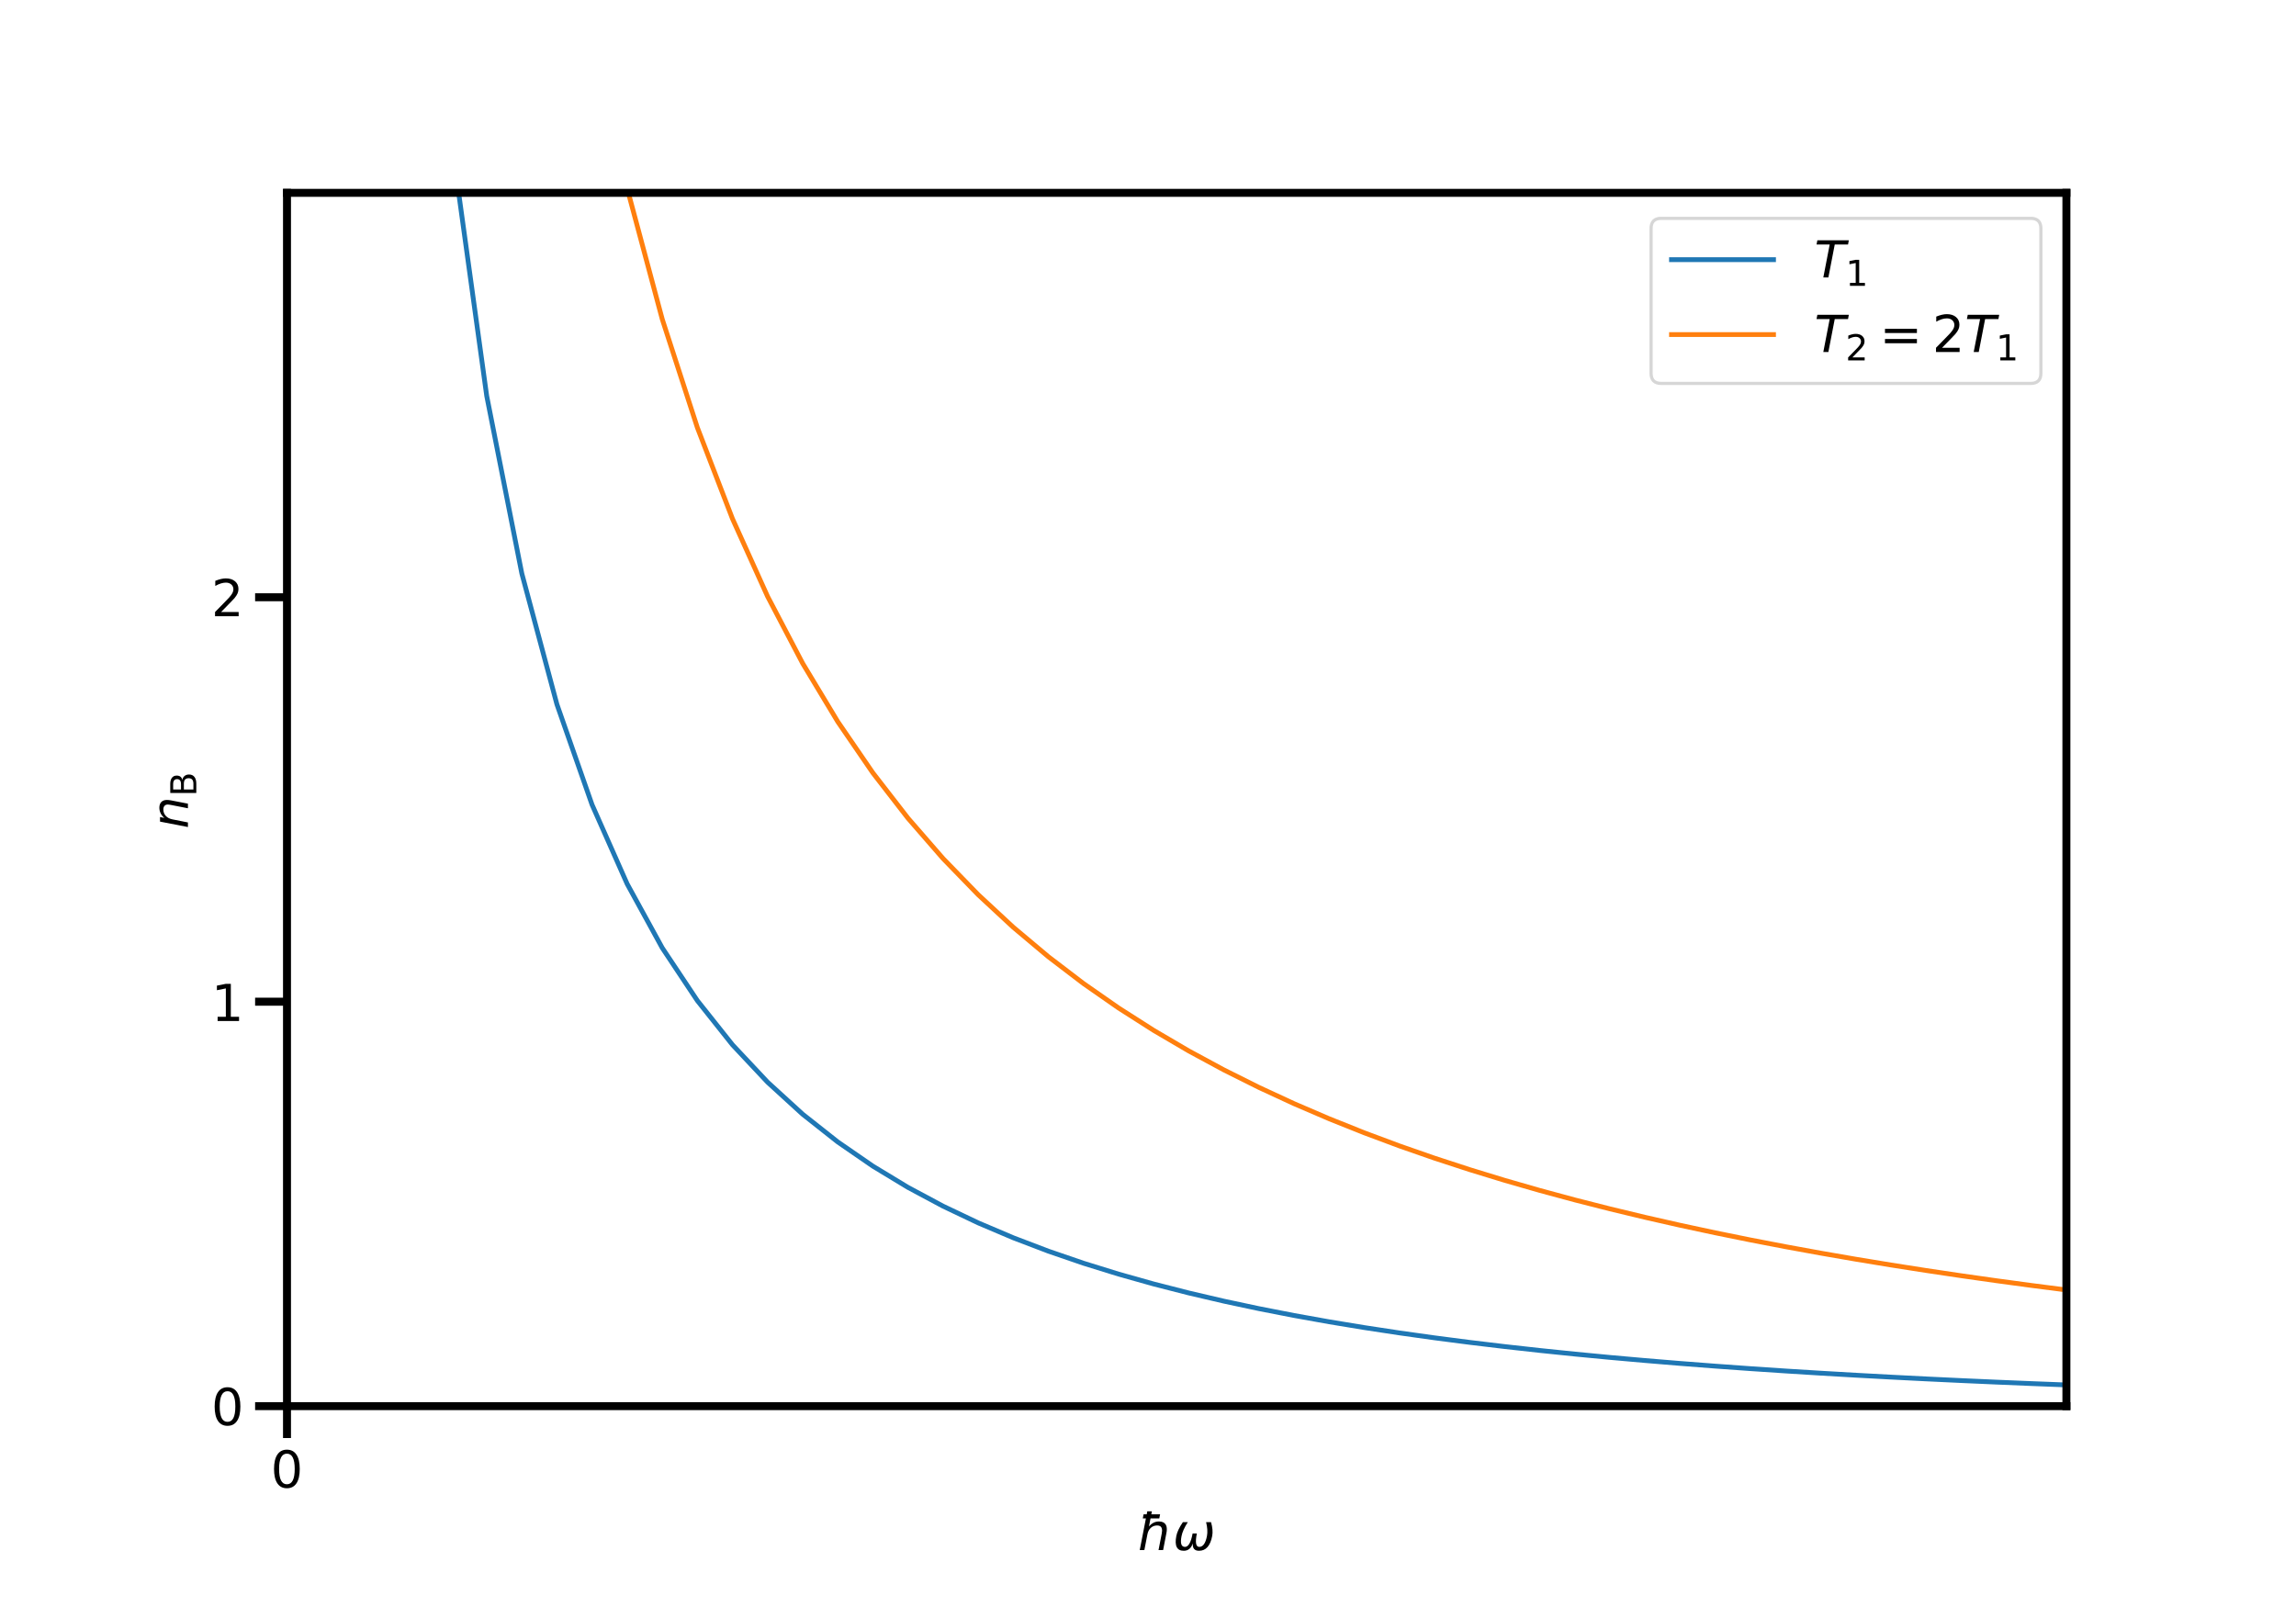 <?xml version="1.0" encoding="utf-8" standalone="no"?>
<!DOCTYPE svg PUBLIC "-//W3C//DTD SVG 1.1//EN"
  "http://www.w3.org/Graphics/SVG/1.1/DTD/svg11.dtd">
<!-- Created with matplotlib (https://matplotlib.org/) -->
<svg height="504pt" version="1.1" viewBox="0 0 720 504" width="720pt" xmlns="http://www.w3.org/2000/svg" xmlns:xlink="http://www.w3.org/1999/xlink">
 <defs>
  <style type="text/css">*{stroke-linecap:butt;stroke-linejoin:round;}</style>
 </defs>
 <g id="figure_1">
  <g id="patch_1">
   <path d="M 0 504 
L 720 504 
L 720 0 
L 0 0 
z
" style="fill:#ffffff;"/>
  </g>
  <g id="axes_1">
   <g id="patch_2">
    <path d="M 90 441 
L 648 441 
L 648 60.48 
L 90 60.48 
z
" style="fill:#ffffff;"/>
   </g>
   <g id="matplotlib.axis_1">
    <g id="xtick_1">
     <g id="line2d_1">
      <defs>
       <path d="M 0 0 
L 0 10 
" id="m6ebba212b6" style="stroke:#000000;stroke-width:2.5;"/>
      </defs>
      <g>
       <use style="stroke:#000000;stroke-width:2.5;" x="90" xlink:href="#m6ebba212b6" y="441"/>
      </g>
     </g>
     <g id="text_1">
      <!-- $0$ -->
      <g transform="translate(84.88 466.658)scale(0.16 -0.16)">
       <defs>
        <path d="M 31.781 66.406 
Q 24.172 66.406 20.328 58.906 
Q 16.5 51.422 16.5 36.375 
Q 16.5 21.391 20.328 13.891 
Q 24.172 6.391 31.781 6.391 
Q 39.453 6.391 43.281 13.891 
Q 47.125 21.391 47.125 36.375 
Q 47.125 51.422 43.281 58.906 
Q 39.453 66.406 31.781 66.406 
z
M 31.781 74.219 
Q 44.047 74.219 50.516 64.516 
Q 56.984 54.828 56.984 36.375 
Q 56.984 17.969 50.516 8.266 
Q 44.047 -1.422 31.781 -1.422 
Q 19.531 -1.422 13.062 8.266 
Q 6.594 17.969 6.594 36.375 
Q 6.594 54.828 13.062 64.516 
Q 19.531 74.219 31.781 74.219 
z
" id="DejaVuSans-48"/>
       </defs>
       <use transform="translate(0 0.781)" xlink:href="#DejaVuSans-48"/>
      </g>
     </g>
    </g>
    <g id="text_2">
     <!-- $\hbar \omega$ -->
     <g transform="translate(356.68 486.142)scale(0.16 -0.16)">
      <defs>
       <path d="M 56.781 33.016 
L 50.391 0 
L 41.406 0 
L 47.75 32.719 
Q 48.344 35.797 48.344 38.281 
Q 48.344 42 46.969 44.344 
Q 44.734 48.188 38.672 48.188 
Q 31.391 48.188 26.266 43.562 
Q 21.188 38.922 19.625 30.906 
L 13.625 0 
L 4.594 0 
L 16.656 62.016 
L 10.547 62.016 
L 12.109 70.016 
L 18.219 70.016 
L 19.344 75.984 
L 28.375 75.984 
L 27.25 70.016 
L 44.438 70.016 
L 42.875 62.016 
L 25.688 62.016 
L 22.609 46.188 
Q 26.766 51.125 31.641 53.562 
Q 36.422 56 42.188 56 
Q 51.562 56 55.281 50.203 
Q 57.625 46.484 57.625 40.719 
Q 57.625 37.203 56.781 33.016 
z
" id="DejaVuSans-Oblique-295"/>
       <path d="M 21.391 -1.422 
Q 1.125 -1.422 6.781 27.594 
Q 8.984 39.062 19.625 54.688 
L 29.297 54.688 
Q 19.234 39.062 17 27.344 
Q 12.797 6.203 23.734 6.203 
Q 33.844 6.203 38.719 32.469 
L 47.016 32.469 
Q 41.703 6.062 51.812 6.203 
Q 62.703 6.297 66.797 27.344 
Q 69.047 39.062 65.141 54.688 
L 74.812 54.688 
Q 79.297 39.062 77.094 27.594 
Q 71.531 -1.469 51.219 -1.422 
Q 37.938 -1.375 39.109 13.188 
Q 34.281 -1.422 21.391 -1.422 
z
" id="DejaVuSans-Oblique-969"/>
      </defs>
      <use transform="translate(0 0.016)" xlink:href="#DejaVuSans-Oblique-295"/>
      <use transform="translate(69.482 0.016)" xlink:href="#DejaVuSans-Oblique-969"/>
     </g>
    </g>
   </g>
   <g id="matplotlib.axis_2">
    <g id="ytick_1">
     <g id="line2d_2">
      <defs>
       <path d="M 0 0 
L -10 0 
" id="m522f84eda0" style="stroke:#000000;stroke-width:2.5;"/>
      </defs>
      <g>
       <use style="stroke:#000000;stroke-width:2.5;" x="90" xlink:href="#m522f84eda0" y="441"/>
      </g>
     </g>
     <g id="text_3">
      <!-- $0$ -->
      <g transform="translate(66.26 447.079)scale(0.16 -0.16)">
       <use transform="translate(0 0.781)" xlink:href="#DejaVuSans-48"/>
      </g>
     </g>
    </g>
    <g id="ytick_2">
     <g id="line2d_3">
      <g>
       <use style="stroke:#000000;stroke-width:2.5;" x="90" xlink:href="#m522f84eda0" y="314.16"/>
      </g>
     </g>
     <g id="text_4">
      <!-- $1$ -->
      <g transform="translate(66.26 320.239)scale(0.16 -0.16)">
       <defs>
        <path d="M 12.406 8.297 
L 28.516 8.297 
L 28.516 63.922 
L 10.984 60.406 
L 10.984 69.391 
L 28.422 72.906 
L 38.281 72.906 
L 38.281 8.297 
L 54.391 8.297 
L 54.391 0 
L 12.406 0 
z
" id="DejaVuSans-49"/>
       </defs>
       <use transform="translate(0 0.094)" xlink:href="#DejaVuSans-49"/>
      </g>
     </g>
    </g>
    <g id="ytick_3">
     <g id="line2d_4">
      <g>
       <use style="stroke:#000000;stroke-width:2.5;" x="90" xlink:href="#m522f84eda0" y="187.32"/>
      </g>
     </g>
     <g id="text_5">
      <!-- $2$ -->
      <g transform="translate(66.26 193.399)scale(0.16 -0.16)">
       <defs>
        <path d="M 19.188 8.297 
L 53.609 8.297 
L 53.609 0 
L 7.328 0 
L 7.328 8.297 
Q 12.938 14.109 22.625 23.891 
Q 32.328 33.688 34.812 36.531 
Q 39.547 41.844 41.422 45.531 
Q 43.312 49.219 43.312 52.781 
Q 43.312 58.594 39.234 62.25 
Q 35.156 65.922 28.609 65.922 
Q 23.969 65.922 18.812 64.312 
Q 13.672 62.703 7.812 59.422 
L 7.812 69.391 
Q 13.766 71.781 18.938 73 
Q 24.125 74.219 28.422 74.219 
Q 39.75 74.219 46.484 68.547 
Q 53.219 62.891 53.219 53.422 
Q 53.219 48.922 51.531 44.891 
Q 49.859 40.875 45.406 35.406 
Q 44.188 33.984 37.641 27.219 
Q 31.109 20.453 19.188 8.297 
z
" id="DejaVuSans-50"/>
       </defs>
       <use transform="translate(0 0.781)" xlink:href="#DejaVuSans-50"/>
      </g>
     </g>
    </g>
    <g id="text_6">
     <!-- $n_\mathrm{B}$ -->
     <g transform="translate(58.932 259.94)rotate(-90)scale(0.16 -0.16)">
      <defs>
       <path d="M 55.719 33.016 
L 49.312 0 
L 40.281 0 
L 46.688 32.672 
Q 47.125 34.969 47.359 36.719 
Q 47.609 38.484 47.609 39.5 
Q 47.609 43.609 45.016 45.891 
Q 42.438 48.188 37.797 48.188 
Q 30.562 48.188 25.344 43.375 
Q 20.125 38.578 18.5 30.328 
L 12.5 0 
L 3.516 0 
L 14.109 54.688 
L 23.094 54.688 
L 21.297 46.094 
Q 25.047 50.828 30.312 53.406 
Q 35.594 56 41.406 56 
Q 48.641 56 52.609 52.094 
Q 56.594 48.188 56.594 41.109 
Q 56.594 39.359 56.375 37.359 
Q 56.156 35.359 55.719 33.016 
z
" id="DejaVuSans-Oblique-110"/>
       <path d="M 19.672 34.812 
L 19.672 8.109 
L 35.5 8.109 
Q 43.453 8.109 47.281 11.406 
Q 51.125 14.703 51.125 21.484 
Q 51.125 28.328 47.281 31.562 
Q 43.453 34.812 35.5 34.812 
z
M 19.672 64.797 
L 19.672 42.828 
L 34.281 42.828 
Q 41.5 42.828 45.031 45.531 
Q 48.578 48.25 48.578 53.812 
Q 48.578 59.328 45.031 62.062 
Q 41.5 64.797 34.281 64.797 
z
M 9.812 72.906 
L 35.016 72.906 
Q 46.297 72.906 52.391 68.219 
Q 58.5 63.531 58.5 54.891 
Q 58.5 48.188 55.375 44.234 
Q 52.25 40.281 46.188 39.312 
Q 53.469 37.75 57.5 32.781 
Q 61.531 27.828 61.531 20.406 
Q 61.531 10.641 54.891 5.312 
Q 48.25 0 35.984 0 
L 9.812 0 
z
" id="DejaVuSans-66"/>
      </defs>
      <use xlink:href="#DejaVuSans-Oblique-110"/>
      <use transform="translate(63.379 -16.406)scale(0.7)" xlink:href="#DejaVuSans-66"/>
     </g>
    </g>
   </g>
   <g id="line2d_5">
    <path clip-path="url(#p684a8ff32e)" d="M 137.561 -1 
L 141.624 44.493 
L 152.633 124.191 
L 163.641 179.877 
L 174.649 220.919 
L 185.657 252.374 
L 196.665 277.211 
L 207.673 297.288 
L 218.682 313.827 
L 229.69 327.665 
L 240.698 339.395 
L 251.706 349.449 
L 262.714 358.146 
L 273.722 365.733 
L 284.731 372.398 
L 295.739 378.289 
L 306.747 383.526 
L 317.755 388.203 
L 328.763 392.4 
L 339.771 396.18 
L 350.78 399.596 
L 361.788 402.694 
L 372.796 405.511 
L 383.804 408.08 
L 394.812 410.428 
L 405.82 412.578 
L 416.829 414.552 
L 427.837 416.367 
L 438.845 418.039 
L 449.853 419.581 
L 460.861 421.006 
L 471.869 422.324 
L 482.878 423.545 
L 493.886 424.677 
L 504.894 425.728 
L 515.902 426.705 
L 526.91 427.613 
L 537.918 428.458 
L 548.927 429.246 
L 559.935 429.98 
L 570.943 430.665 
L 581.951 431.304 
L 592.959 431.901 
L 603.967 432.459 
L 614.976 432.981 
L 625.984 433.469 
L 636.992 433.926 
L 648 434.354 
" style="fill:none;stroke:#1f77b4;stroke-linecap:square;stroke-width:1.5;"/>
   </g>
   <g id="line2d_6">
    <path clip-path="url(#p684a8ff32e)" d="M 184.03 -1 
L 185.657 8.438 
L 196.665 59.033 
L 207.673 100.104 
L 218.682 134.095 
L 229.69 162.68 
L 240.698 187.043 
L 251.706 208.048 
L 262.714 226.336 
L 273.722 242.396 
L 284.731 256.606 
L 295.739 269.262 
L 306.747 280.602 
L 317.755 290.817 
L 328.763 300.062 
L 339.771 308.465 
L 350.78 316.134 
L 361.788 323.157 
L 372.796 329.611 
L 383.804 335.559 
L 394.812 341.056 
L 405.82 346.149 
L 416.829 350.88 
L 427.837 355.284 
L 438.845 359.391 
L 449.853 363.23 
L 460.861 366.823 
L 471.869 370.194 
L 482.878 373.359 
L 493.886 376.337 
L 504.894 379.142 
L 515.902 381.788 
L 526.91 384.286 
L 537.918 386.648 
L 548.927 388.884 
L 559.935 391.003 
L 570.943 393.012 
L 581.951 394.92 
L 592.959 396.732 
L 603.967 398.456 
L 614.976 400.097 
L 625.984 401.659 
L 636.992 403.149 
L 648 404.569 
" style="fill:none;stroke:#ff7f0e;stroke-linecap:square;stroke-width:1.5;"/>
   </g>
   <g id="patch_3">
    <path d="M 90 441 
L 90 60.48 
" style="fill:none;stroke:#000000;stroke-linecap:square;stroke-linejoin:miter;stroke-width:2.5;"/>
   </g>
   <g id="patch_4">
    <path d="M 648 441 
L 648 60.48 
" style="fill:none;stroke:#000000;stroke-linecap:square;stroke-linejoin:miter;stroke-width:2.5;"/>
   </g>
   <g id="patch_5">
    <path d="M 90 441 
L 648 441 
" style="fill:none;stroke:#000000;stroke-linecap:square;stroke-linejoin:miter;stroke-width:2.5;"/>
   </g>
   <g id="patch_6">
    <path d="M 90 60.48 
L 648 60.48 
" style="fill:none;stroke:#000000;stroke-linecap:square;stroke-linejoin:miter;stroke-width:2.5;"/>
   </g>
   <g id="legend_1">
    <g id="patch_7">
     <path d="M 520.96 120.25 
L 636.8 120.25 
Q 640 120.25 640 117.05 
L 640 71.68 
Q 640 68.48 636.8 68.48 
L 520.96 68.48 
Q 517.76 68.48 517.76 71.68 
L 517.76 117.05 
Q 517.76 120.25 520.96 120.25 
z
" style="fill:#ffffff;opacity:0.8;stroke:#cccccc;stroke-linejoin:miter;"/>
    </g>
    <g id="line2d_7">
     <path d="M 524.16 81.438 
L 556.16 81.438 
" style="fill:none;stroke:#1f77b4;stroke-linecap:square;stroke-width:1.5;"/>
    </g>
    <g id="line2d_8"/>
    <g id="text_7">
     <!-- $T_1$ -->
     <g transform="translate(568.96 87.037)scale(0.16 -0.16)">
      <defs>
       <path d="M 5.906 72.906 
L 67.578 72.906 
L 66.016 64.594 
L 39.984 64.594 
L 27.484 0 
L 17.578 0 
L 30.078 64.594 
L 4.297 64.594 
z
" id="DejaVuSans-Oblique-84"/>
      </defs>
      <use transform="translate(0 0.094)" xlink:href="#DejaVuSans-Oblique-84"/>
      <use transform="translate(61.084 -16.312)scale(0.7)" xlink:href="#DejaVuSans-49"/>
     </g>
    </g>
    <g id="line2d_9">
     <path d="M 524.16 104.922 
L 556.16 104.922 
" style="fill:none;stroke:#ff7f0e;stroke-linecap:square;stroke-width:1.5;"/>
    </g>
    <g id="line2d_10"/>
    <g id="text_8">
     <!-- $T_2 = 2T_1$ -->
     <g transform="translate(568.96 110.522)scale(0.16 -0.16)">
      <defs>
       <path d="M 10.594 45.406 
L 73.188 45.406 
L 73.188 37.203 
L 10.594 37.203 
z
M 10.594 25.484 
L 73.188 25.484 
L 73.188 17.188 
L 10.594 17.188 
z
" id="DejaVuSans-61"/>
      </defs>
      <use transform="translate(0 0.781)" xlink:href="#DejaVuSans-Oblique-84"/>
      <use transform="translate(61.084 -15.625)scale(0.7)" xlink:href="#DejaVuSans-50"/>
      <use transform="translate(127.837 0.781)" xlink:href="#DejaVuSans-61"/>
      <use transform="translate(231.108 0.781)" xlink:href="#DejaVuSans-50"/>
      <use transform="translate(294.731 0.781)" xlink:href="#DejaVuSans-Oblique-84"/>
      <use transform="translate(355.815 -15.625)scale(0.7)" xlink:href="#DejaVuSans-49"/>
     </g>
    </g>
   </g>
  </g>
 </g>
 <defs>
  <clipPath id="p684a8ff32e">
   <rect height="380.52" width="558" x="90" y="60.48"/>
  </clipPath>
 </defs>
</svg>
